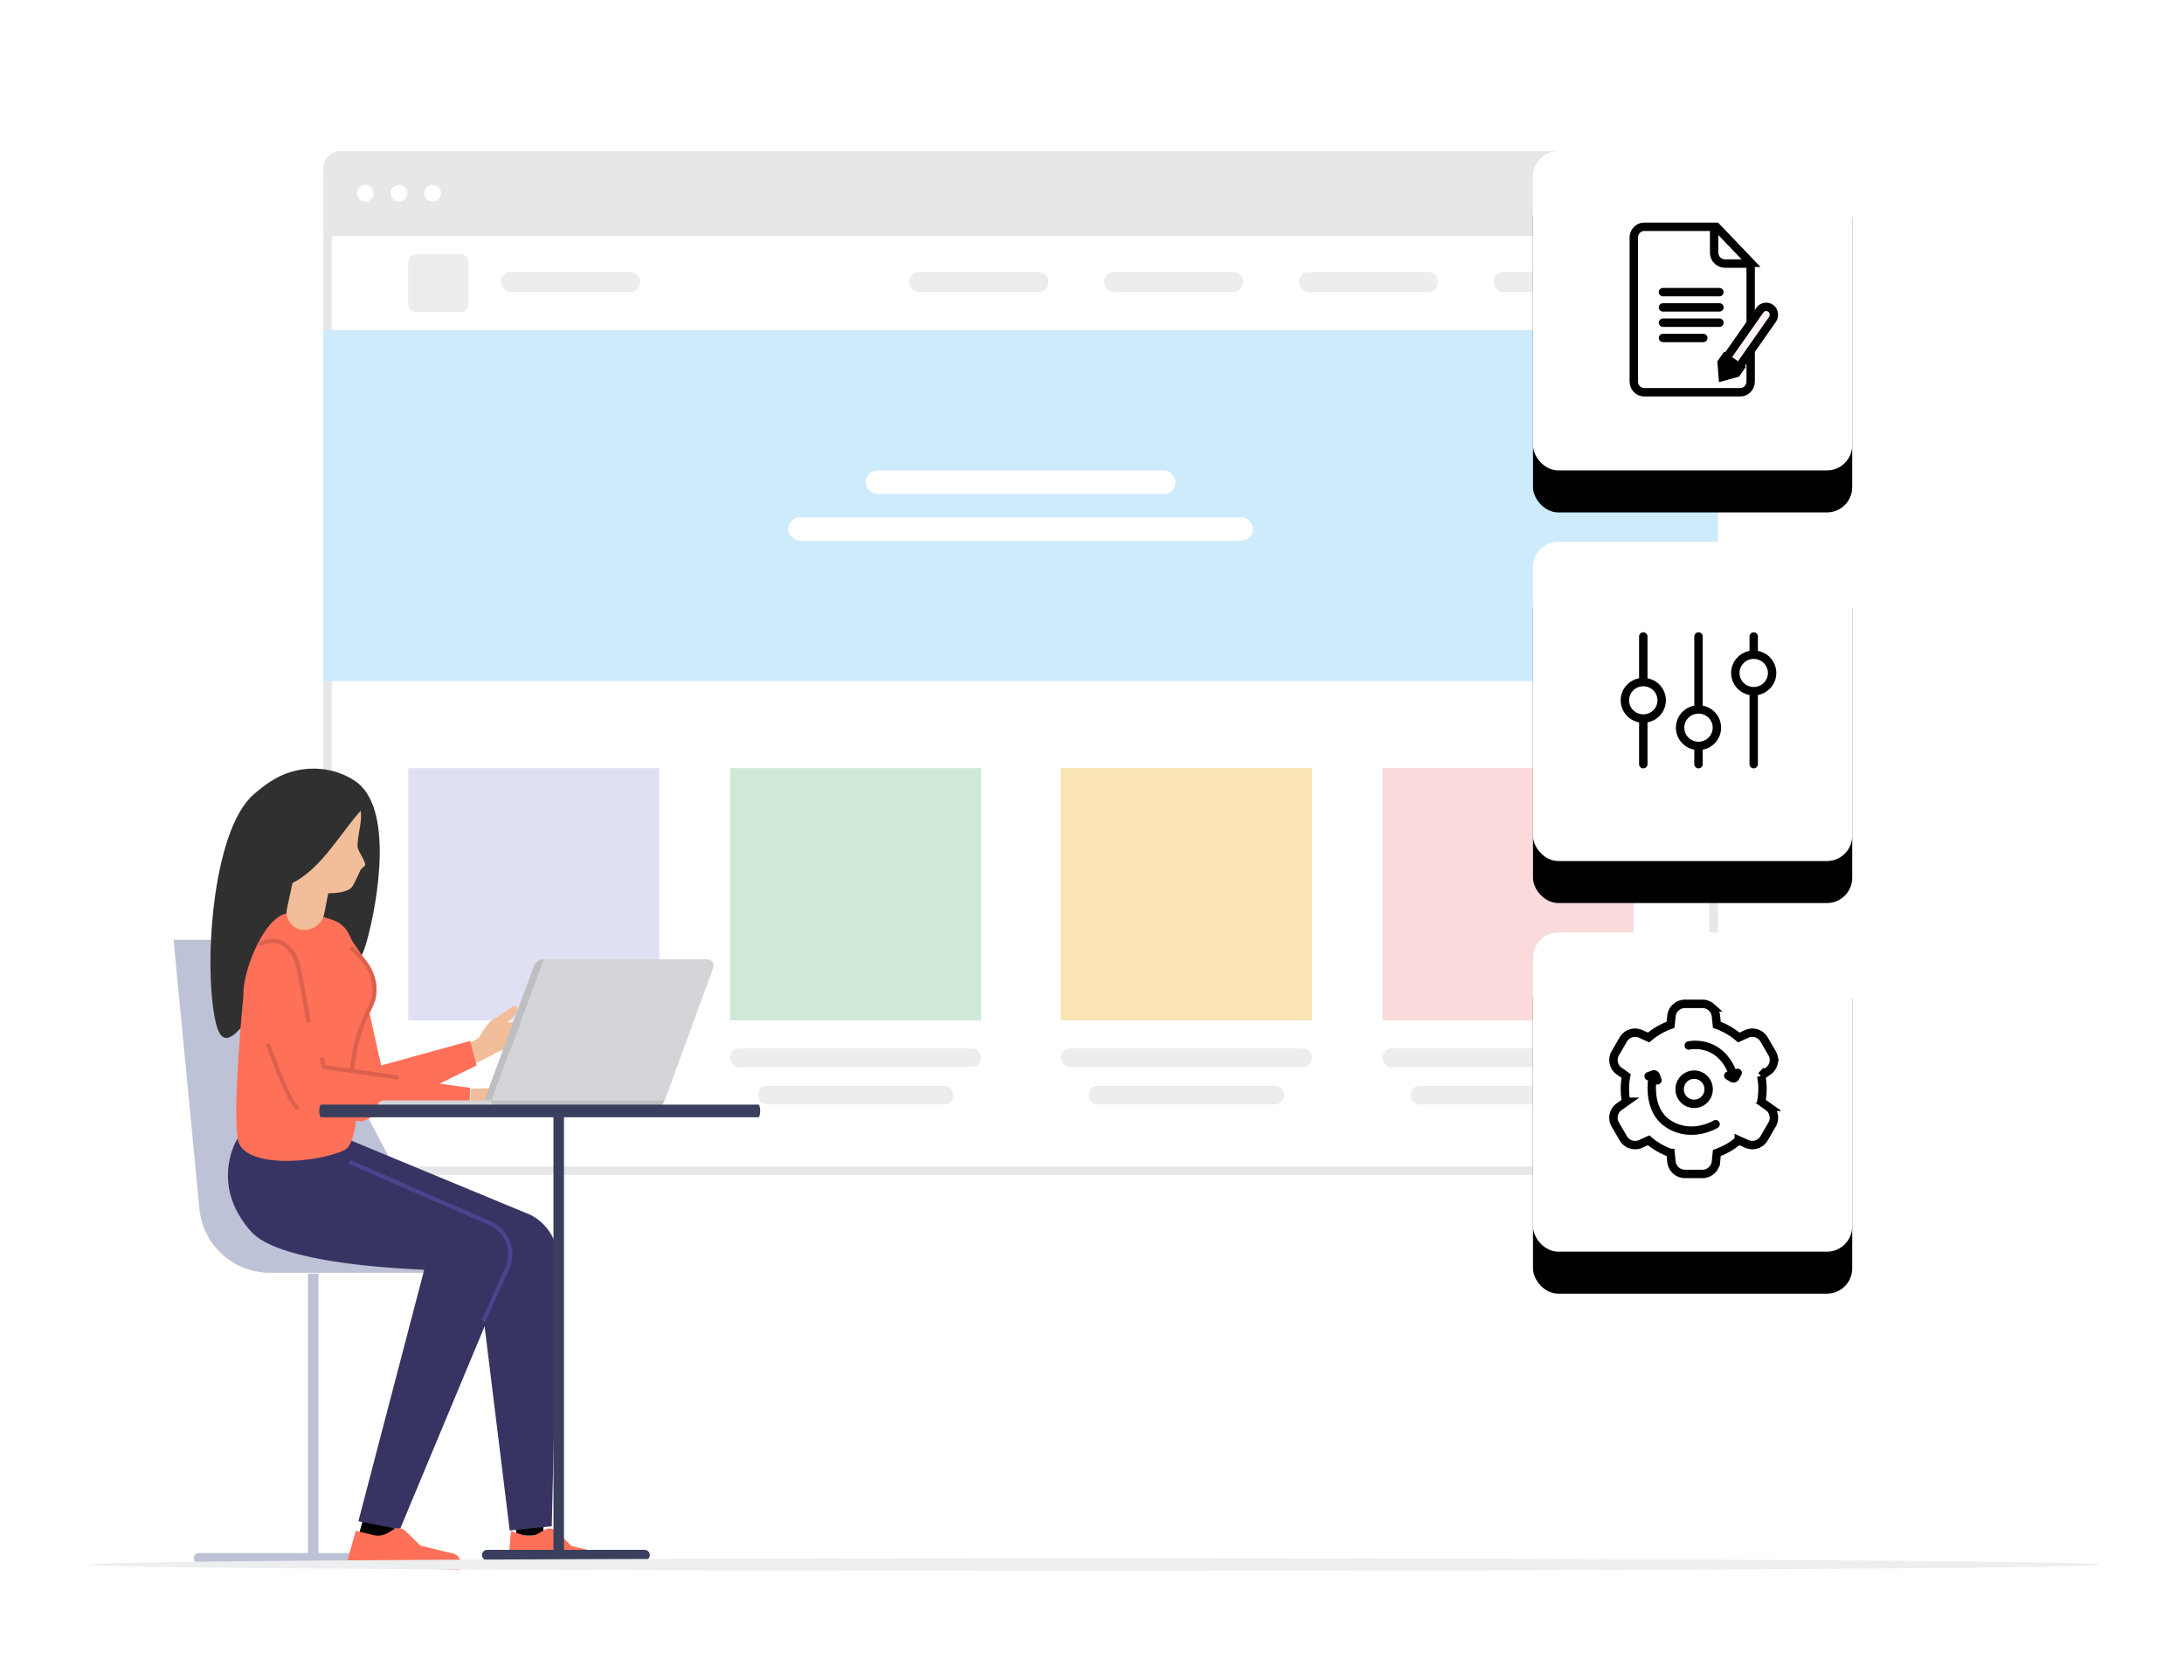 <svg width="520" height="400" viewBox="0 0 520 400" xmlns="http://www.w3.org/2000/svg" xmlns:xlink="http://www.w3.org/1999/xlink"><defs><filter x="-102.6%" y="-89.5%" width="305.3%" height="305.3%" filterUnits="objectBoundingBox" id="a"><feOffset dy="10" in="SourceAlpha" result="shadowOffsetOuter1"/><feGaussianBlur stdDeviation="10" in="shadowOffsetOuter1" result="shadowBlurOuter1"/><feColorMatrix values="0 0 0 0 0 0 0 0 0 0 0 0 0 0 0 0 0 0 0.119 0" in="shadowBlurOuter1" result="shadowMatrixOuter1"/><feMerge><feMergeNode in="shadowMatrixOuter1"/><feMergeNode in="SourceGraphic"/></feMerge></filter><rect id="c" width="76" height="76" rx="6"/><filter x="-46.1%" y="-32.9%" width="192.1%" height="192.1%" filterUnits="objectBoundingBox" id="b"><feOffset dy="10" in="SourceAlpha" result="shadowOffsetOuter1"/><feGaussianBlur stdDeviation="10" in="shadowOffsetOuter1" result="shadowBlurOuter1"/><feColorMatrix values="0 0 0 0 0 0 0 0 0 0 0 0 0 0 0 0 0 0 0.1 0" in="shadowBlurOuter1"/></filter><filter x="-102.6%" y="-89.5%" width="305.3%" height="305.3%" filterUnits="objectBoundingBox" id="d"><feOffset dy="10" in="SourceAlpha" result="shadowOffsetOuter1"/><feGaussianBlur stdDeviation="10" in="shadowOffsetOuter1" result="shadowBlurOuter1"/><feColorMatrix values="0 0 0 0 0 0 0 0 0 0 0 0 0 0 0 0 0 0 0.119 0" in="shadowBlurOuter1" result="shadowMatrixOuter1"/><feMerge><feMergeNode in="shadowMatrixOuter1"/><feMergeNode in="SourceGraphic"/></feMerge></filter><rect id="f" width="76" height="76" rx="6"/><filter x="-46.1%" y="-32.9%" width="192.1%" height="192.1%" filterUnits="objectBoundingBox" id="e"><feOffset dy="10" in="SourceAlpha" result="shadowOffsetOuter1"/><feGaussianBlur stdDeviation="10" in="shadowOffsetOuter1" result="shadowBlurOuter1"/><feColorMatrix values="0 0 0 0 0 0 0 0 0 0 0 0 0 0 0 0 0 0 0.1 0" in="shadowBlurOuter1"/></filter><filter x="-102.6%" y="-89.5%" width="305.3%" height="305.3%" filterUnits="objectBoundingBox" id="g"><feOffset dy="10" in="SourceAlpha" result="shadowOffsetOuter1"/><feGaussianBlur stdDeviation="10" in="shadowOffsetOuter1" result="shadowBlurOuter1"/><feColorMatrix values="0 0 0 0 0 0 0 0 0 0 0 0 0 0 0 0 0 0 0.119 0" in="shadowBlurOuter1" result="shadowMatrixOuter1"/><feMerge><feMergeNode in="shadowMatrixOuter1"/><feMergeNode in="SourceGraphic"/></feMerge></filter><rect id="i" width="76" height="76" rx="6"/><filter x="-46.1%" y="-32.9%" width="192.1%" height="192.1%" filterUnits="objectBoundingBox" id="h"><feOffset dy="10" in="SourceAlpha" result="shadowOffsetOuter1"/><feGaussianBlur stdDeviation="10" in="shadowOffsetOuter1" result="shadowBlurOuter1"/><feColorMatrix values="0 0 0 0 0 0 0 0 0 0 0 0 0 0 0 0 0 0 0.1 0" in="shadowBlurOuter1"/></filter></defs><g transform="translate(21 26)" fill="none" fill-rule="evenodd"><g transform="translate(56 10)"><path d="M331 242.734H1V4c0-.828.336-1.578.879-2.121A2.99 2.99 0 0 1 4 1h324a2.99 2.99 0 0 1 2.121.879A2.99 2.99 0 0 1 331 4v238.734z" stroke="#E6E7E8" stroke-width="2" fill="#FFF" fill-rule="nonzero"/><path fill="#CEEBFC" d="M0 42.574h332v83.605H0z"/><g transform="translate(110.667 76.016)" fill="#FFF"><rect x="18.444" width="73.778" height="5.574" rx="2.787"/><rect y="11.147" width="110.667" height="5.574" rx="2.787"/></g><path d="M6 0h320a6 6 0 0 1 6 6v13.158a1 1 0 0 1-1 1H1a1 1 0 0 1-1-1V6a6 6 0 0 1 6-6z" fill="#E6E7E8" fill-rule="nonzero"/><circle fill="#FFF" cx="10" cy="10" r="2"/><circle fill="#FFF" cx="18" cy="10" r="2"/><circle fill="#FFF" cx="26" cy="10" r="2"/><path d="M32.575 24.48a2 2 0 0 1 2 2v9.836a2 2 0 0 1-2 2H22.218a2 2 0 0 1-2-2V26.48a2 2 0 0 1 2-2h10.357zm276.812 4.257a2.395 2.395 0 0 1 0 4.79h-28.342a2.395 2.395 0 1 1 0-4.79h28.342zm-46.385 0a2.395 2.395 0 1 1 0 4.79H234.66a2.395 2.395 0 1 1 0-4.79h28.343zm-46.385 0a2.395 2.395 0 1 1 0 4.79h-28.343a2.395 2.395 0 0 1 0-4.79h28.343zm-46.385 0a2.395 2.395 0 1 1 0 4.79h-28.343a2.395 2.395 0 0 1 0-4.79h28.343zm-97.188 0a2.395 2.395 0 1 1 0 4.79H44.7a2.395 2.395 0 0 1 0-4.79h28.343z" fill="#EBEDEE" fill-rule="nonzero"/><g fill-rule="nonzero"><path fill="#C6E2F7" d="M175.577 146.88h59.779v60.054h-59.78z"/><path fill="#FBE5B4" d="M175.577 146.88h59.779v60.054h-59.78z"/><path d="M226.49 222.503a2.224 2.224 0 1 1 0 4.449h-42.047a2.224 2.224 0 0 1 0-4.449h42.046zm6.642-8.897a2.224 2.224 0 0 1 0 4.449h-55.33a2.224 2.224 0 1 1 0-4.449h55.33z" fill="#EBEDEE"/></g><g fill-rule="nonzero"><path d="M147.746 222.503a2.224 2.224 0 1 1 0 4.449H105.7a2.224 2.224 0 0 1 0-4.449h42.046zm6.642-8.897a2.224 2.224 0 0 1 0 4.449h-55.33a2.224 2.224 0 1 1 0-4.449h55.33z" fill="#EBEDEE"/><path fill="#D0E9D6" d="M96.833 146.88h59.78v60.054h-59.78z"/></g><g fill-rule="nonzero"><path d="M303.105 222.503a2.224 2.224 0 1 1 0 4.449h-42.046a2.224 2.224 0 0 1 0-4.449h42.046zm6.642-8.897a2.224 2.224 0 0 1 0 4.449h-55.33a2.224 2.224 0 1 1 0-4.449h55.33z" fill="#EBEDEE"/><path fill="#FADADA" d="M252.192 146.88h59.78v60.054h-59.78z"/></g><path fill="#E0E0F5" fill-rule="nonzero" d="M20.218 146.879h59.779v60.055H20.218z"/></g><path d="M86.051 277.031h-42.81c-8.59 0-15.805-6.466-16.74-15.005l-6.174-64.26h42.786l.874 37.259 22.064 42.006z" fill="#BEC2D7"/><path stroke="#BEC2D7" stroke-width="2.496" d="M53.572 277.245v68.063"/><path stroke="#BEC2D7" stroke-width="2.496" stroke-linecap="round" stroke-linejoin="round" d="M79.406 345h-53"/><path fill="#000" d="M65.326 336.194l-1.466 5.25 7.13 2.161 2.232-6.482zm43.051-.81v4.215h-6.313l-.706-4.215z"/><path d="M61.732 245.19l43.56 18.05a11.965 11.965 0 0 1 6.53 11.371l-1.445 62.772-10.019 1-8.47-68.883-33.428-18.84 3.272-5.47z" fill="#373463"/><path d="M60.638 245.19l36.01 17.593a9.751 9.751 0 0 1 3.883 12.274l-26.31 63.066-9.895-1.929 15.677-59.891c-12.318-.521-35.193-2.382-41.17-9.044-10.116-11.274-3.344-22.068-3.344-22.068h25.149z" fill="#373463"/><path d="M62.619 250.817l33.085 14.449a8 8 0 0 1 4.097 10.607l-5.534 12.331" stroke="#48458D" stroke-linecap="round" stroke-linejoin="round"/><path d="M75.62 338.568l3.465 3.42 7.783 1.895a2.44 2.44 0 0 1 1.724 1.56l.397 1.128a.85.85 0 0 1-.821 1.131l-25.056-.609a1.415 1.415 0 0 1-1.382-1.53l1.976-7.097 3.786.904a4.645 4.645 0 0 0 3.805-.394l1.347-.784a2.47 2.47 0 0 1 2.976.376m35.963.077l3.464 3.42 7.784 1.895a2.44 2.44 0 0 1 1.724 1.56l.396 1.128a.85.85 0 0 1-.82 1.131l-22.679-.479a1.415 1.415 0 0 1-1.382-1.53l.588-7.251 2.797.928a4.645 4.645 0 0 0 3.805-.394l1.346-.784a2.47 2.47 0 0 1 2.977.376" fill="#FF7058"/><path d="M63.497 159.914c9.339 6.186 5.478 28.687 2.84 38.179-2.64 9.492-5.327 3.997-14.962 5.423-8.897 1.519-17.984 26.79-20.984 14s-1-45.624 8.973-54.348c2.608-2.283 5.492-4.36 8.739-5.336 5.122-1.541 10.754-.993 15.394 2.082z" fill="#2F302F"/><path d="M53.449 191.402c3.916 1.743 7.27 1.146 9.17 6.175.449 1.189 5.603 7.073 5.55 11.363-.044 3.516-2.06 7.594-2.697 11.982-1.395 9.61-.563 25.065-4.452 26.895-6.763 3.183-24.069 4.508-25.404-2.53C34.28 238.246 36.949 211 36.949 211c-.222-5.724 4.928-18.914 10.617-19.598h5.883z" fill="#FF7058"/><path d="M97.836 224.275c.056-.05 3.93-1.216 5.834-1.685 1.468-.36 2.76-1.004 2.94-1.174.417-.39.15-1.047-.112-1.047-.174 0-.494.038-.958.113 1.012-.173 1.623-.355 1.833-.546.316-.287.296-1.04 0-1.12-.196-.054-.575.009-1.137.188.916-.29 1.456-.487 1.62-.589.245-.153.238-1.096 0-1.213-.16-.078-.838.044-2.038.368l.68-.208c.416-.128.622-1.221 0-1.311-.622-.09-6.718 1.517-6.718 1.517s2.043-1.88 2.248-2.618c.112-.4.604-1.316-.667-1.521l-5.352 3.611c-.953.426-3.015 4.078-3.015 4.078l-4.903 2.727c.565 1.63 1.531 2.715 2.07 4.354 4.872-2.4 7.43-3.707 7.675-3.924z" fill="#F1BD9A"/><path d="M59.482 238.506c.624 1.558 4.328 2.501 5.897 2.494l27.096-13.332-1.526-5.847-21.212 5.847-5.93-26.902c-1.495-5.784-6.782-8.074-8.518-7.616-3.356.886-3.012 13.41-2.135 16.8.067.255.16.538.256.778l6.072 27.778z" fill="#FF7058"/><path d="M61.732 237.859c.74-7.5 1.433-12.598 2.078-15.294 1.33-5.563 3.762-9.062 4.139-10.88.87-4.193-.838-8.12-5.121-11.78" stroke="#DB614D" stroke-linecap="round" stroke-linejoin="round"/><path d="M91.08 233.207l10.27-.207c2.54 0 4.599 2.238 4.599 5h-15l.13-4.793z" fill="#F1BD9A"/><path d="M47.912 234.84l.231.596A3.997 3.997 0 0 0 51.87 238h38.89l.19-5-34.673-4.75-4.904-24.92c-.867-3.463-4.275-6.012-7.662-5.126-3.387.886-5.429 4.41-4.562 7.871.064.26.157.546.25.79l8.514 27.974z" fill="#FF7058"/><path d="M73.497 230.513l-17.41-2.48-.43-1.843m-3.208-9.143c-1.47-8.312-2.39-13.015-2.763-14.11-.998-2.929-4.128-6.467-8.457-4.266m8.457 39.039c-1.298-1.042-3.553-5.966-6.764-14.772" stroke="#DB614D" stroke-linecap="round" stroke-linejoin="round"/><path d="M56.21 191.508l.942-4.829s3.97.084 5.467-1.287c.375-.344 1.123-1.785 2.244-4.324.346-.346.674-.66.986-.94.603-.542-1.719-3.604-1.72-4.56-.007-4.406 2.55-8.568-1.244-12.319-3.776-3.733-17.205-4.482-19.141 1.883-1.937 6.366-.358 13.656 4.98 18.665l-1.398 6.533a4.18 4.18 0 0 0 3.535 5.019 4.803 4.803 0 0 0 5.348-3.841z" fill="#F1BD9A"/><path d="M65.949 165.809c-6.613 7.025-10.96 16.767-20.163 19.583-.924-3.5-5.961-11.545-5.835-15.165.127-3.618 1.47-7.369 4.332-9.565 2.151-1.65 4.939-2.266 7.644-2.27 5.524-.008 11.19 2.647 14.022 7.417" fill="#2F302F"/><g fill-rule="nonzero"><path d="M108.542 202.404l-12.69 34.101h41.24l11.739-32.122a1.473 1.473 0 0 0-1.384-1.979h-38.905z" fill="#D5D5D9"/><path d="M108.542 202.404h-.074c-1.06 0-2.009.661-2.376 1.656l-11.965 32.445h1.725l12.69-34.1z" fill="#BFBFC2"/><path d="M95.917 238v-2h41.125v.188c0 1-1.333 1.812-2.977 1.812H95.917z" fill="#BFBFC2"/><path d="M96.01 238H70.646c-.904 0-1.638-.448-1.638-1s.734-1 1.638-1h25.362v2z" fill="#D5D5D9"/></g><path d="M55.45 240h104.1c.249 0 .45-.672.45-1.5s-.201-1.5-.45-1.5H55.45c-.249 0-.45.672-.45 1.5s.201 1.5.45 1.5z" fill="#393F5C" fill-rule="nonzero"/><g stroke="#393F5C"><path stroke-width="2.496" stroke-linecap="round" stroke-linejoin="round" d="M95 344.245h37.467"/><path stroke-width="2.5" d="M112.026 237.962v107"/></g><ellipse fill="#ECEEEF" fill-rule="nonzero" transform="matrix(1 0 0 -1 0 693)" cx="239.5" cy="346.5" rx="239.5" ry="1.5"/><g filter="url(#a)" transform="translate(344)"><g fill-rule="nonzero"><use fill="#000" filter="url(#b)" xlink:href="#c"/><use fill="#FFF" xlink:href="#c"/></g><path d="M51.825 26.563v28.258c0 1.42-1.1 2.57-2.455 2.57H26.455C25.1 57.39 24 56.24 24 54.82V20.57c0-1.42 1.1-2.57 2.455-2.57h17.186l8.184 8.563z" stroke="#000" stroke-width="2"/><path d="M43.13 18v6.127a2.617 2.617 0 0 0 2.608 2.626h6.087" stroke="#000" stroke-width="2"/><path d="M30.95 33.551h13.44M30.95 37.19h13.44m-13.44 3.637h13.44m-13.44 3.637h9.6" stroke="#000" stroke-linecap="round" stroke-linejoin="round" stroke-width="2"/><g transform="rotate(35 -28.126 104.486)"><path d="M2.795 0A2.795 2.795 0 0 1 5.59 2.795V15.76a2.795 2.795 0 0 1-5.59 0V2.795A2.795 2.795 0 0 1 2.795 0z" fill="#FEF3F3"/><rect stroke="#000" stroke-width="2" x=".932" y=".928" width="3.727" height="16.7" rx="1.863"/></g><path fill="#000" fill-rule="nonzero" d="M45.53 47.704l5.17 3.621-1.642 2.345-4.775 1.316-.396-4.937z"/></g><g filter="url(#d)" transform="translate(344 93)"><g fill-rule="nonzero"><use fill="#000" filter="url(#e)" xlink:href="#f"/><use fill="#FFF" xlink:href="#f"/></g><g transform="rotate(90 17.2 39.733)" stroke="#000" stroke-width="2"><path stroke-linecap="round" stroke-linejoin="round" d="M0 30.674h30.4M0 17.528h30.4M0 4.382h30.4"/><ellipse fill="#FFF" cx="8.686" cy="4.382" rx="4.343" ry="4.382"/><ellipse fill="#FFF" cx="15.2" cy="30.674" rx="4.343" ry="4.382"/><ellipse fill="#FFF" cx="21.714" cy="17.528" rx="4.343" ry="4.382"/></g></g><g filter="url(#g)" transform="translate(344 186)"><g fill-rule="nonzero"><use fill="#000" filter="url(#h)" xlink:href="#i"/><use fill="#FFF" xlink:href="#i"/></g><g transform="translate(20 18)" stroke="#000" stroke-width="2"><path d="M35.01 31.038a3.218 3.218 0 0 1-1.805 1.432 3.215 3.215 0 0 1-2.3-.118l-1.915-.865a16.409 16.409 0 0 1-5.22 3.019l-.213 2.103a3.21 3.21 0 0 1-1.055 2.05 3.222 3.222 0 0 1-2.147.839h-4.19a3.223 3.223 0 0 1-2.145-.841 3.213 3.213 0 0 1-1.057-2.048l-.213-2.103a16.409 16.409 0 0 1-5.22-3.02l-1.915.866c-.73.33-1.555.354-2.3.116a3.22 3.22 0 0 1-1.804-1.43l-1.934-3.323a3.188 3.188 0 0 1-.348-2.276 3.18 3.18 0 0 1 1.258-1.926l1.688-1.196a16.1 16.1 0 0 1-.294-3.068c0-1.05.101-2.075.294-3.069L.487 14.985a3.18 3.18 0 0 1-1.256-1.927 3.19 3.19 0 0 1 .346-2.275L1.51 7.46a3.218 3.218 0 0 1 1.804-1.432 3.215 3.215 0 0 1 2.3.118l1.915.865a16.409 16.409 0 0 1 5.22-3.019l.213-2.103a3.21 3.21 0 0 1 1.055-2.05A3.222 3.222 0 0 1 16.165-1h4.19c.802 0 1.564.318 2.145.84a3.213 3.213 0 0 1 1.057 2.049l.213 2.103c1.934.683 3.7 1.715 5.22 3.02l1.915-.866a3.216 3.216 0 0 1 2.3-.116 3.22 3.22 0 0 1 1.804 1.43l1.934 3.323c.405.696.513 1.514.348 2.276a3.18 3.18 0 0 1-1.258 1.926l-1.688 1.195a16.1 16.1 0 0 1 .294 3.069 16.1 16.1 0 0 1-.294 3.068l1.688 1.196a3.18 3.18 0 0 1 1.256 1.927 3.19 3.19 0 0 1-.346 2.275l-1.934 3.323z"/><path d="M17.084 8.915s3.226-.75 6.354 1.228c3.127 1.98 4.036 5.348 4.036 5.348m1.256-.053l-.587 1.064a.483.483 0 0 1-.674.185l-.975-.589" stroke-linecap="round"/><g stroke-linecap="round"><path d="M8.53 16.29s-1.73 7.897 3.82 11.362c5.548 3.465 11.13 0 11.13 0"/><path d="M7.537 16.228l1.072-.404a.493.493 0 0 1 .638.298l.38 1.083"/></g><ellipse cx="18.366" cy="19.334" rx="3.454" ry="3.476"/></g></g></g></svg>